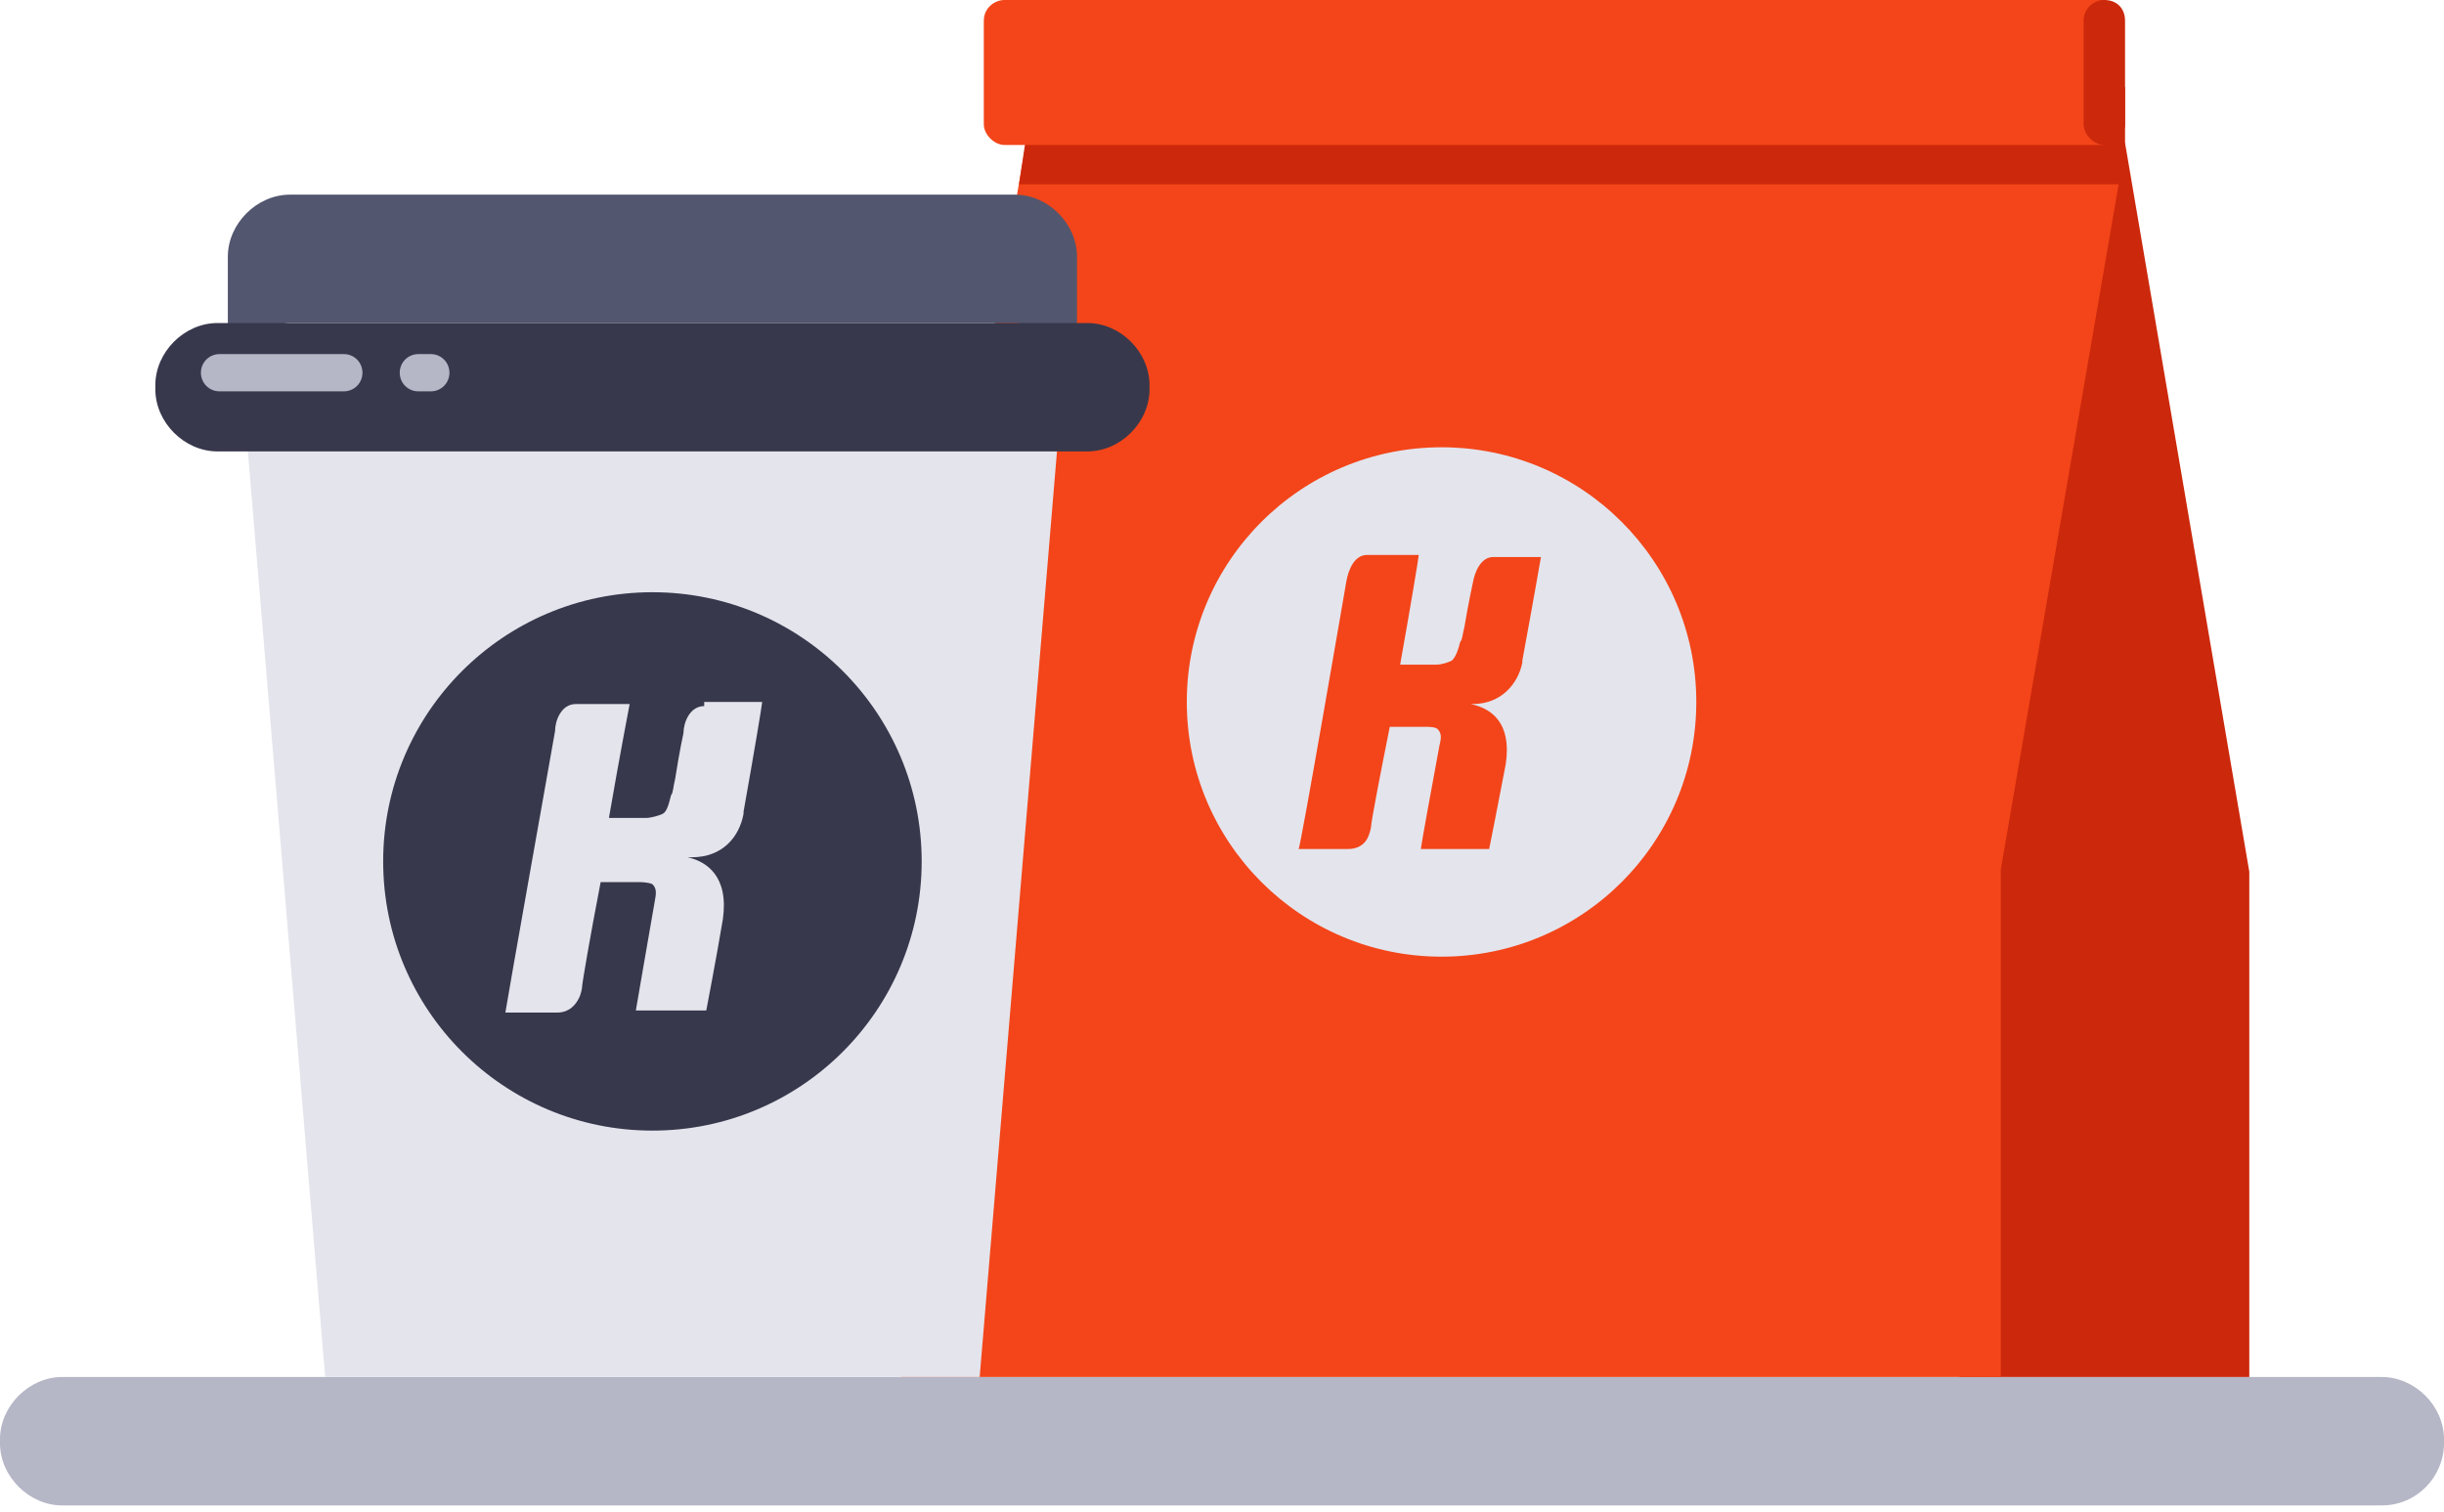 <svg width="118" height="73" xmlns="http://www.w3.org/2000/svg"><title>Page 1</title><g fill="none" fill-rule="evenodd"><path d="M115 72.7H3c-1.6 0-3-1.4-3-3v-.2c0-1.6 1.4-3 3-3h112c1.6 0 3 1.4 3 3v.2c0 1.6-1.3 3-3 3" fill="#B5B6C6"/><path fill="#CC280C" d="M108.6 42.1l-6-35.2V4.2L49.5 6.9l12 35.2h32.3l.8 24.4h14z"/><path fill="#F34519" d="M49.5 7.1l-6 34.9v24.5h53.1V42l6-34.9z"/><path fill="#CC280C" d="M102.6 8.9H49.2l.3-2h53.1z"/><path d="M69.6 21.6c6.793 0 12.3 5.507 12.3 12.3 0 6.793-5.507 12.3-12.3 12.3-6.793 0-12.3-5.507-12.3-12.3 0-6.793 5.507-12.3 12.3-12.3" fill="#E4E4EC"/><path d="M72.1 26.9c-.6 0-.9.7-1 1.3 0 0-.2.9-.4 2.1-.1.4-.1.6-.2.7-.1.4-.2.7-.4.9-.2.1-.5.2-.8.2h-1.7c.5-2.8.9-5.2.9-5.3H66c-.6 0-.9.7-1 1.3 0 0-2.2 12.8-2.3 12.9h2.4c.3 0 .8-.1 1-.7 0 0 .1-.3.1-.4 0-.2.4-2.3.9-4.8h1.8s.4 0 .5.1c.2.2.2.4.1.8-.3 1.6-.9 4.9-.9 5h3.3s.5-2.5.8-4.1c.3-2-.7-2.7-1.7-2.9h.1c1.4 0 2.2-1 2.4-2v-.1c.5-2.7.9-5 .9-5h-2.3zM101.6 0H48.5c-.5 0-1 .4-1 1v5c0 .5.5 1 1 1h53.1c.6-.1.6-7 0-7" fill="#F34519"/><path d="M101.6 0c-.5 0-1 .4-1 1v5c0 .5.5 1 1 1s1-.5 1-1V1c0-.6-.4-1-1-1" fill="#CC280C"/><path fill="#E4E4EC" d="M51.3 18.6H11.7l4 47.9h31.6z"/><path d="M31.5 28.6c7.18 0 13 5.82 13 13s-5.82 13-13 13-13-5.82-13-13 5.82-13 13-13" fill="#37384C"/><path d="M49 15.6H14c-1.6 0-3 2.6-3 1v-4.2c0-1.6 1.4-3 3-3h35c1.6 0 3 1.4 3 3v4.2c0 1.7-1.4-1-3-1" fill="#52566E"/><path d="M52.5 21.8h-42c-1.6 0-3-1.4-3-3v-.2c0-1.6 1.4-3 3-3h42c1.6 0 3 1.4 3 3v.2c0 1.6-1.4 3-3 3" fill="#37384C"/><path d="M34 34.1c-.7 0-1 .8-1 1.3 0 0-.2.9-.4 2.2-.1.4-.1.7-.2.8-.1.4-.2.8-.4.9-.2.1-.6.2-.8.2h-1.8c.5-2.9 1-5.5 1-5.5h-2.6c-.7 0-1 .8-1 1.3 0 0-2.4 13.5-2.4 13.6h2.5c.3 0 .8-.1 1.1-.8 0 0 .1-.3.1-.4 0-.2.4-2.5.9-5.1h1.9s.4 0 .6.1c.2.2.2.4.1.9-.3 1.7-.9 5.2-.9 5.2h3.4s.5-2.6.8-4.4c.3-2.1-.8-2.8-1.7-3h.2c1.5 0 2.3-1 2.5-2.1v-.1c.5-2.8.9-5.2.9-5.3H34v.2z" fill="#E4E4EC"/><path d="M16.6 17.1h-6c-.5 0-.9.4-.9.9s.4.9.9.9h6c.5 0 .9-.4.9-.9s-.4-.9-.9-.9m4.2 0h-.6c-.5 0-.9.4-.9.9s.4.9.9.9h.6c.5 0 .9-.4.9-.9s-.4-.9-.9-.9" fill="#B5B6C6"/></g></svg>